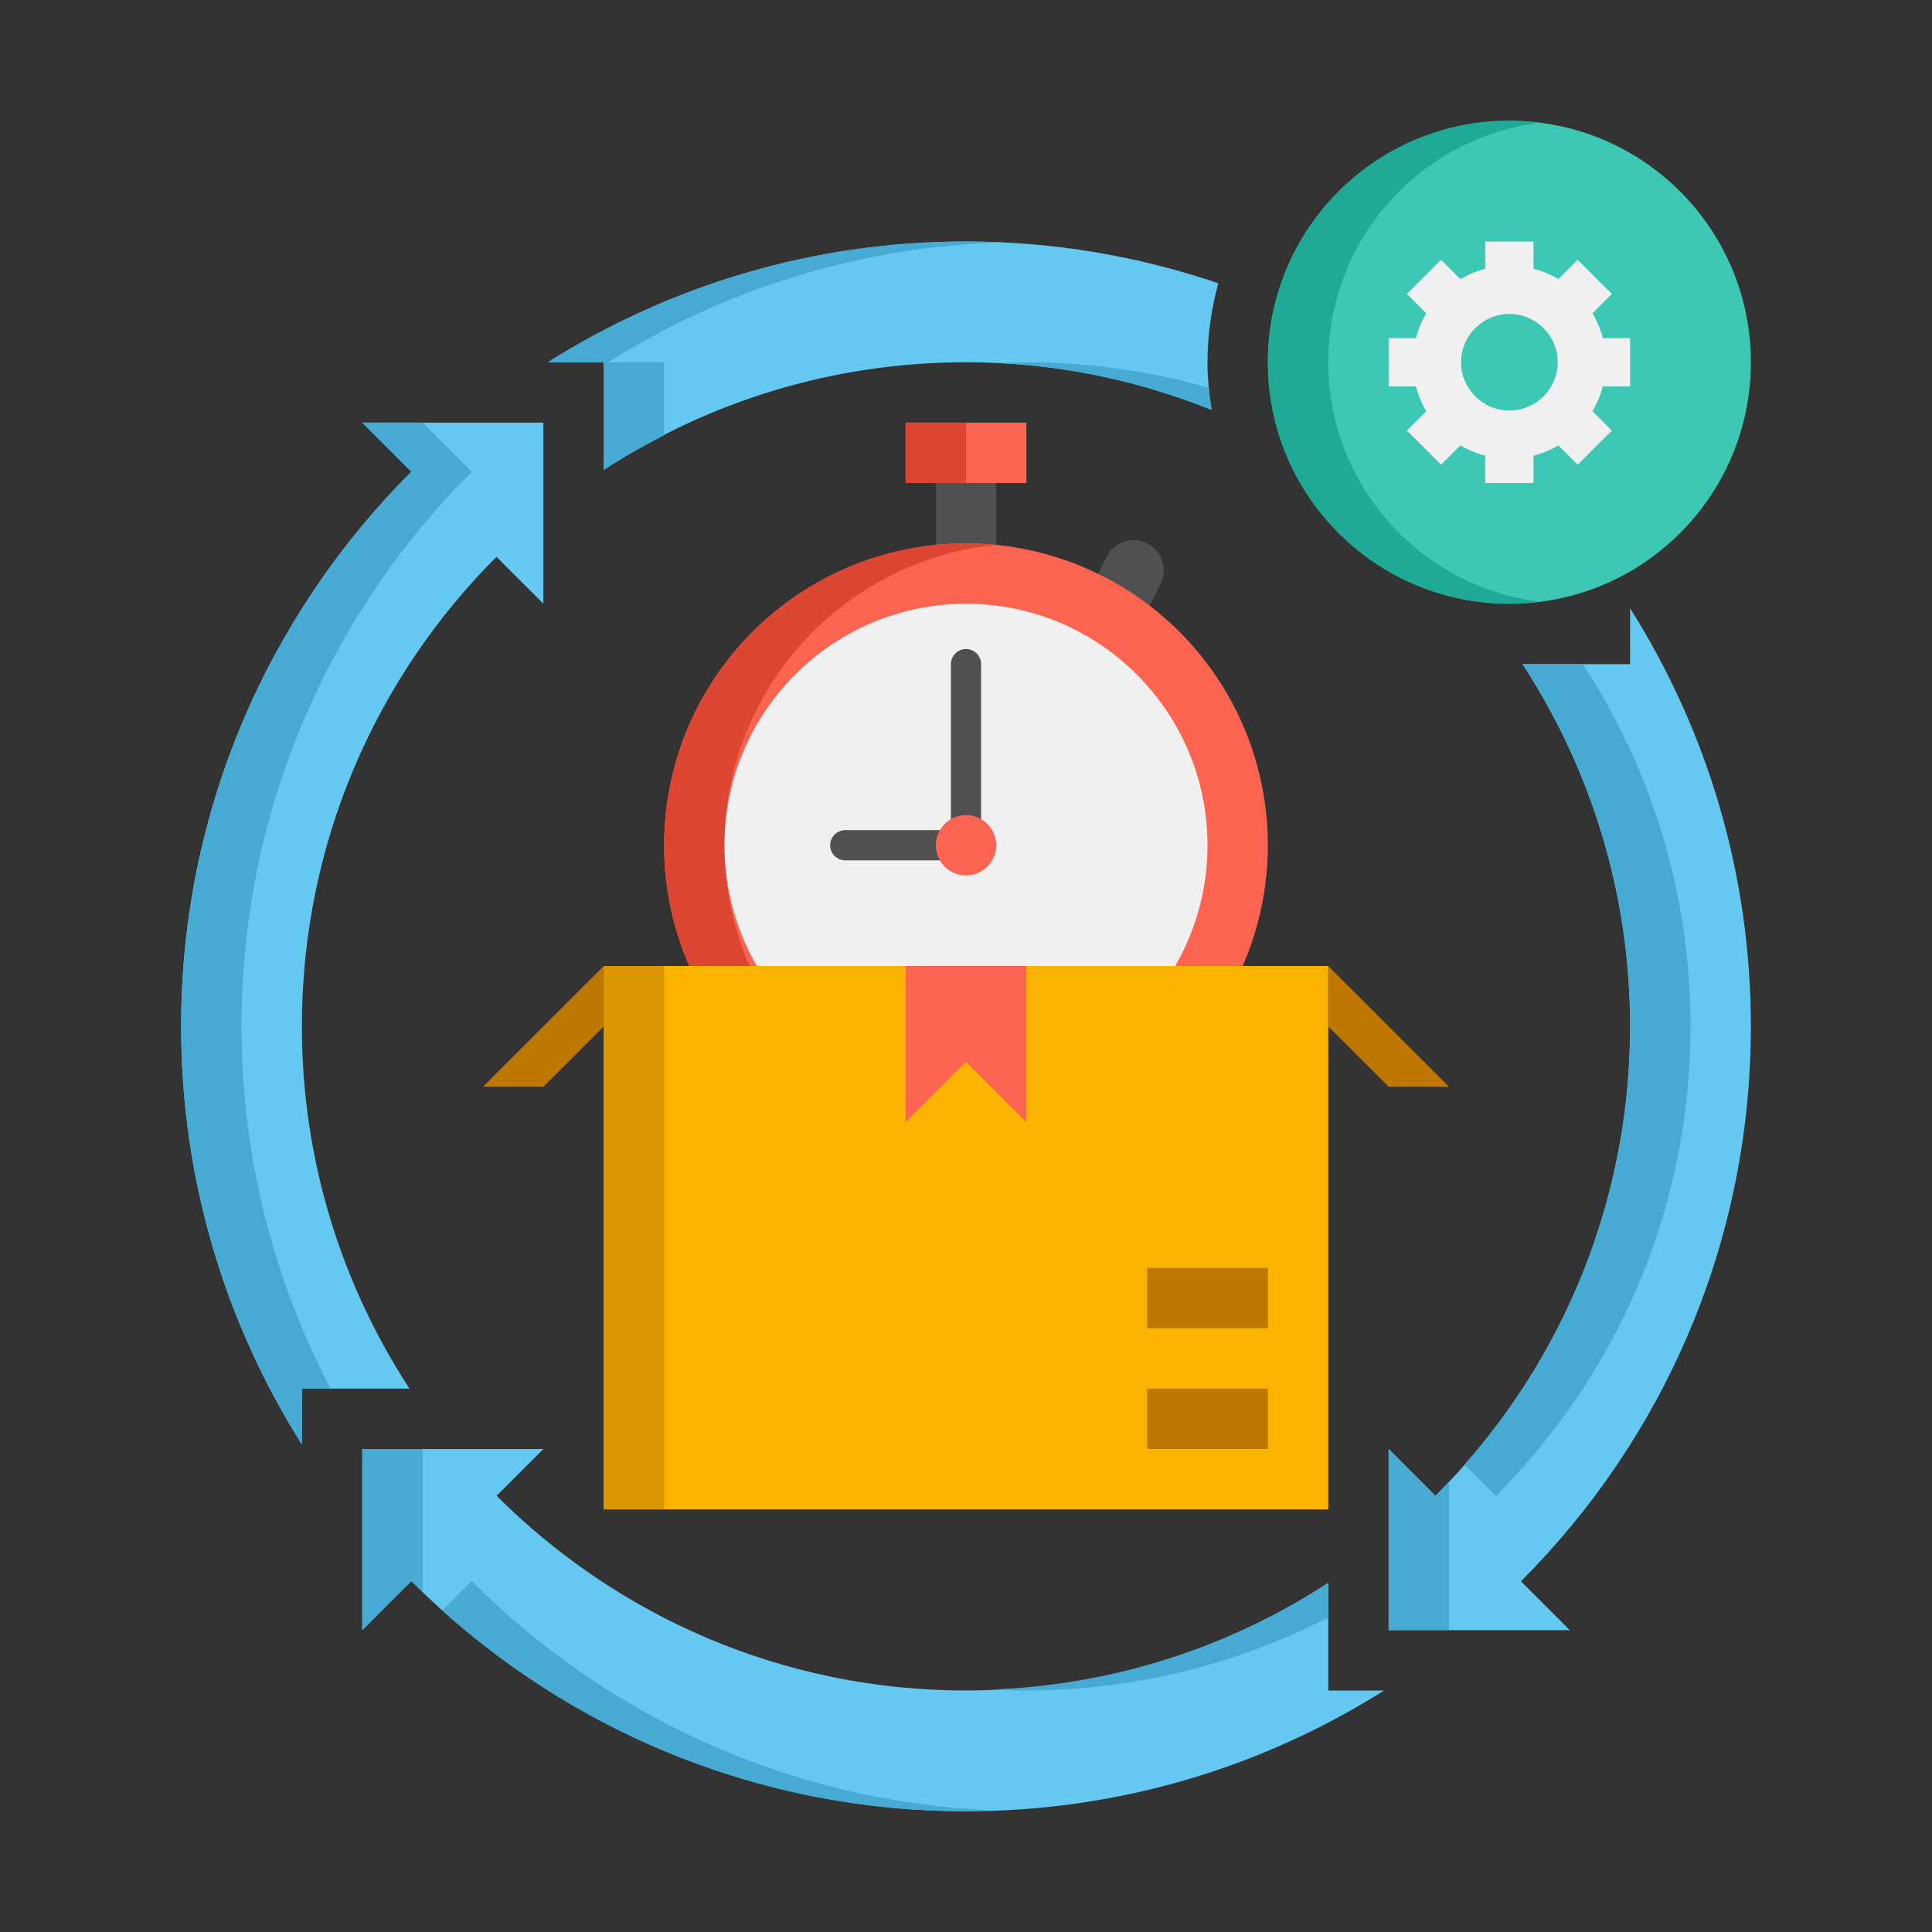 <svg enable-background="new 0 0 64 64" height="512" viewBox="0 0 64 64" width="512" xmlns="http://www.w3.org/2000/svg"><rect x="0" y="0" width="64" height="64" fill="#333333" stroke="none"/><g id="Icons"><g><g><path d="m40 12c0-.906.132-1.781.359-2.616-2.624-.893-5.433-1.384-8.359-1.384-5.093 0-9.839 1.47-13.85 4h1.85v3.565c3.452-2.252 7.571-3.565 12-3.565 2.876 0 5.619.56 8.135 1.566-.081-.512-.135-1.032-.135-1.566z" fill="#64c8f0"/></g><g><g><path d="m36.895 22.447-1.789-.895 1.553-3.106c.246-.493.847-.693 1.341-.446.494.247.694.848.447 1.342z" fill="#505050"/></g></g><g><path d="m32 21c-.553 0-1-.448-1-1v-4c0-.552.447-1 1-1s1 .448 1 1v4c0 .552-.447 1-1 1z" fill="#505050"/></g><g><circle cx="32" cy="28" fill="#fa6450" r="10"/></g><g><path d="m24 28c0-5.185 3.947-9.448 9-9.95-.329-.032-.662-.05-1-.05-5.523 0-10 4.477-10 10s4.477 10 10 10c.338 0 .671-.018 1-.05-5.053-.502-9-4.765-9-9.95z" fill="#dc4632"/></g><g><path d="m32 36c-4.418 0-8-3.582-8-8 0-4.418 3.582-8 8-8 4.418 0 8 3.582 8 8 0 4.418-3.582 8-8 8z" fill="#f0f0f0"/></g><g><path d="m32.5 28.5h-4.5c-.276 0-.5-.224-.5-.5s.224-.5.5-.5h3.5v-5.5c0-.276.224-.5.5-.5s.5.224.5.5z" fill="#505050"/></g><g><path d="m45.85 56h-1.85v-3.565c-3.452 2.252-7.571 3.565-12 3.565-6.075 0-11.568-2.469-15.549-6.451l1.549-1.549h-6v6l1.624-1.624c4.704 4.706 11.196 7.624 18.376 7.624 5.093 0 9.839-1.47 13.85-4z" fill="#64c8f0"/></g><g><path d="m16.446 18.446 1.554 1.554v-6h-6l1.626 1.626c-4.705 4.705-7.626 11.194-7.626 18.374 0 5.093 1.47 9.839 4 13.85v-1.85h3.565c-2.252-3.452-3.565-7.571-3.565-12 0-6.075 2.464-11.573 6.446-15.554z" fill="#64c8f0"/></g><g><path d="m58 34c0-5.093-1.47-9.839-4-13.85v1.85h-3.565c2.252 3.452 3.565 7.571 3.565 12 0 6.075-2.466 11.571-6.448 15.552l-1.552-1.552v6h6l-1.617-1.617c4.705-4.705 7.617-11.203 7.617-18.383z" fill="#64c8f0"/></g><g><path d="m14 48h-2v6l1.624-1.624c.123.123.251.239.376.359z" fill="#46aad2"/></g><g><path d="m34 56c3.605 0 6.998-.882 10-2.42v-1.145c-3.232 2.108-7.054 3.379-11.162 3.534.385.02.772.031 1.162.031z" fill="#46aad2"/></g><g><path d="m15.624 52.376-.971.971c4.601 4.132 10.676 6.653 17.347 6.653.278 0 .551-.021.827-.03-6.712-.299-12.757-3.146-17.203-7.594z" fill="#46aad2"/></g><g><path d="m8 34c0-7.18 2.921-13.669 7.626-18.374l-1.626-1.626h-2l1.626 1.626c-4.705 4.705-7.626 11.194-7.626 18.374 0 5.093 1.47 9.839 4 13.85v-1.85h.947c-1.875-3.591-2.947-7.668-2.947-12z" fill="#46aad2"/></g><g><path d="m22 14.42v-2.42h-1.85c3.792-2.392 8.246-3.82 13.024-3.97-.389-.018-.78-.03-1.174-.03-5.093 0-9.839 1.47-13.85 4h1.85v3.565c.642-.419 1.314-.794 2-1.145z" fill="#46aad2"/></g><g><path d="m47.552 49.552-1.552-1.552v6h2v-4.918c-.148.158-.295.317-.448.47z" fill="#46aad2"/></g><g><path d="m54 34c0 5.566-2.075 10.642-5.484 14.516l1.036 1.036c3.982-3.981 6.448-9.477 6.448-15.552 0-4.429-1.313-8.548-3.565-12h-2c2.252 3.452 3.565 7.571 3.565 12z" fill="#46aad2"/></g><g><path d="m20 32h24v18h-24z" fill="#fab400"/></g><g><path d="m20 32h2v18h-2z" fill="#dc9600"/></g><g><path d="m38 46h4v2h-4z" fill="#be7800"/></g><g><path d="m38 42h4v2h-4z" fill="#be7800"/></g><g><path d="m30 32v5.172l2-2 2 2v-5.172z" fill="#fa6450"/></g><g><circle cx="32" cy="28" fill="#fa6450" r="1"/></g><g><path d="m30 14h4v2h-4z" fill="#fa6450"/></g><g><path d="m30 14h2v2h-2z" fill="#dc4632"/></g><g><path d="m40.043 12.85c-1.92-.549-3.945-.85-6.043-.85-.282 0-.559.02-.838.031 2.458.128 4.798.682 6.977 1.554-.04-.243-.075-.486-.096-.735z" fill="#46aad2"/></g><g><path d="m50 20c-4.418 0-8-3.582-8-8 0-4.418 3.582-8 8-8 4.418 0 8 3.582 8 8 0 4.418-3.582 8-8 8z" fill="#3cc8b4"/></g><g><path d="m44 12c0-4.079 3.055-7.438 7-7.931-.328-.041-.661-.069-1-.069-4.418 0-8 3.582-8 8s3.582 8 8 8c.339 0 .672-.028 1-.069-3.945-.493-7-3.852-7-7.931z" fill="#1eaa96"/></g><g><path d="m54 12.8v-1.6h-.905c-.076-.293-.191-.569-.341-.823l.64-.64-1.131-1.131-.64.64c-.254-.15-.53-.265-.823-.341v-.905h-1.6v.905c-.293.076-.569.191-.823.341l-.64-.64-1.131 1.131.64.64c-.15.254-.265.53-.341.823h-.905v1.6h.905c.076.293.191.569.341.823l-.64.64 1.131 1.131.64-.64c.254.15.53.265.823.341v.905h1.6v-.905c.293-.076.569-.191.823-.341l.64.64 1.131-1.131-.64-.64c.15-.254.265-.53.341-.823zm-4 .8c-.882 0-1.6-.718-1.6-1.6s.718-1.6 1.6-1.6 1.6.718 1.6 1.6-.718 1.6-1.6 1.6z" fill="#f0f0f0"/></g><g><path d="m20 32-4 4h2l2-2z" fill="#be7800"/></g><g><path d="m44 32 4 4h-2l-2-2z" fill="#be7800"/></g></g></g></svg>
